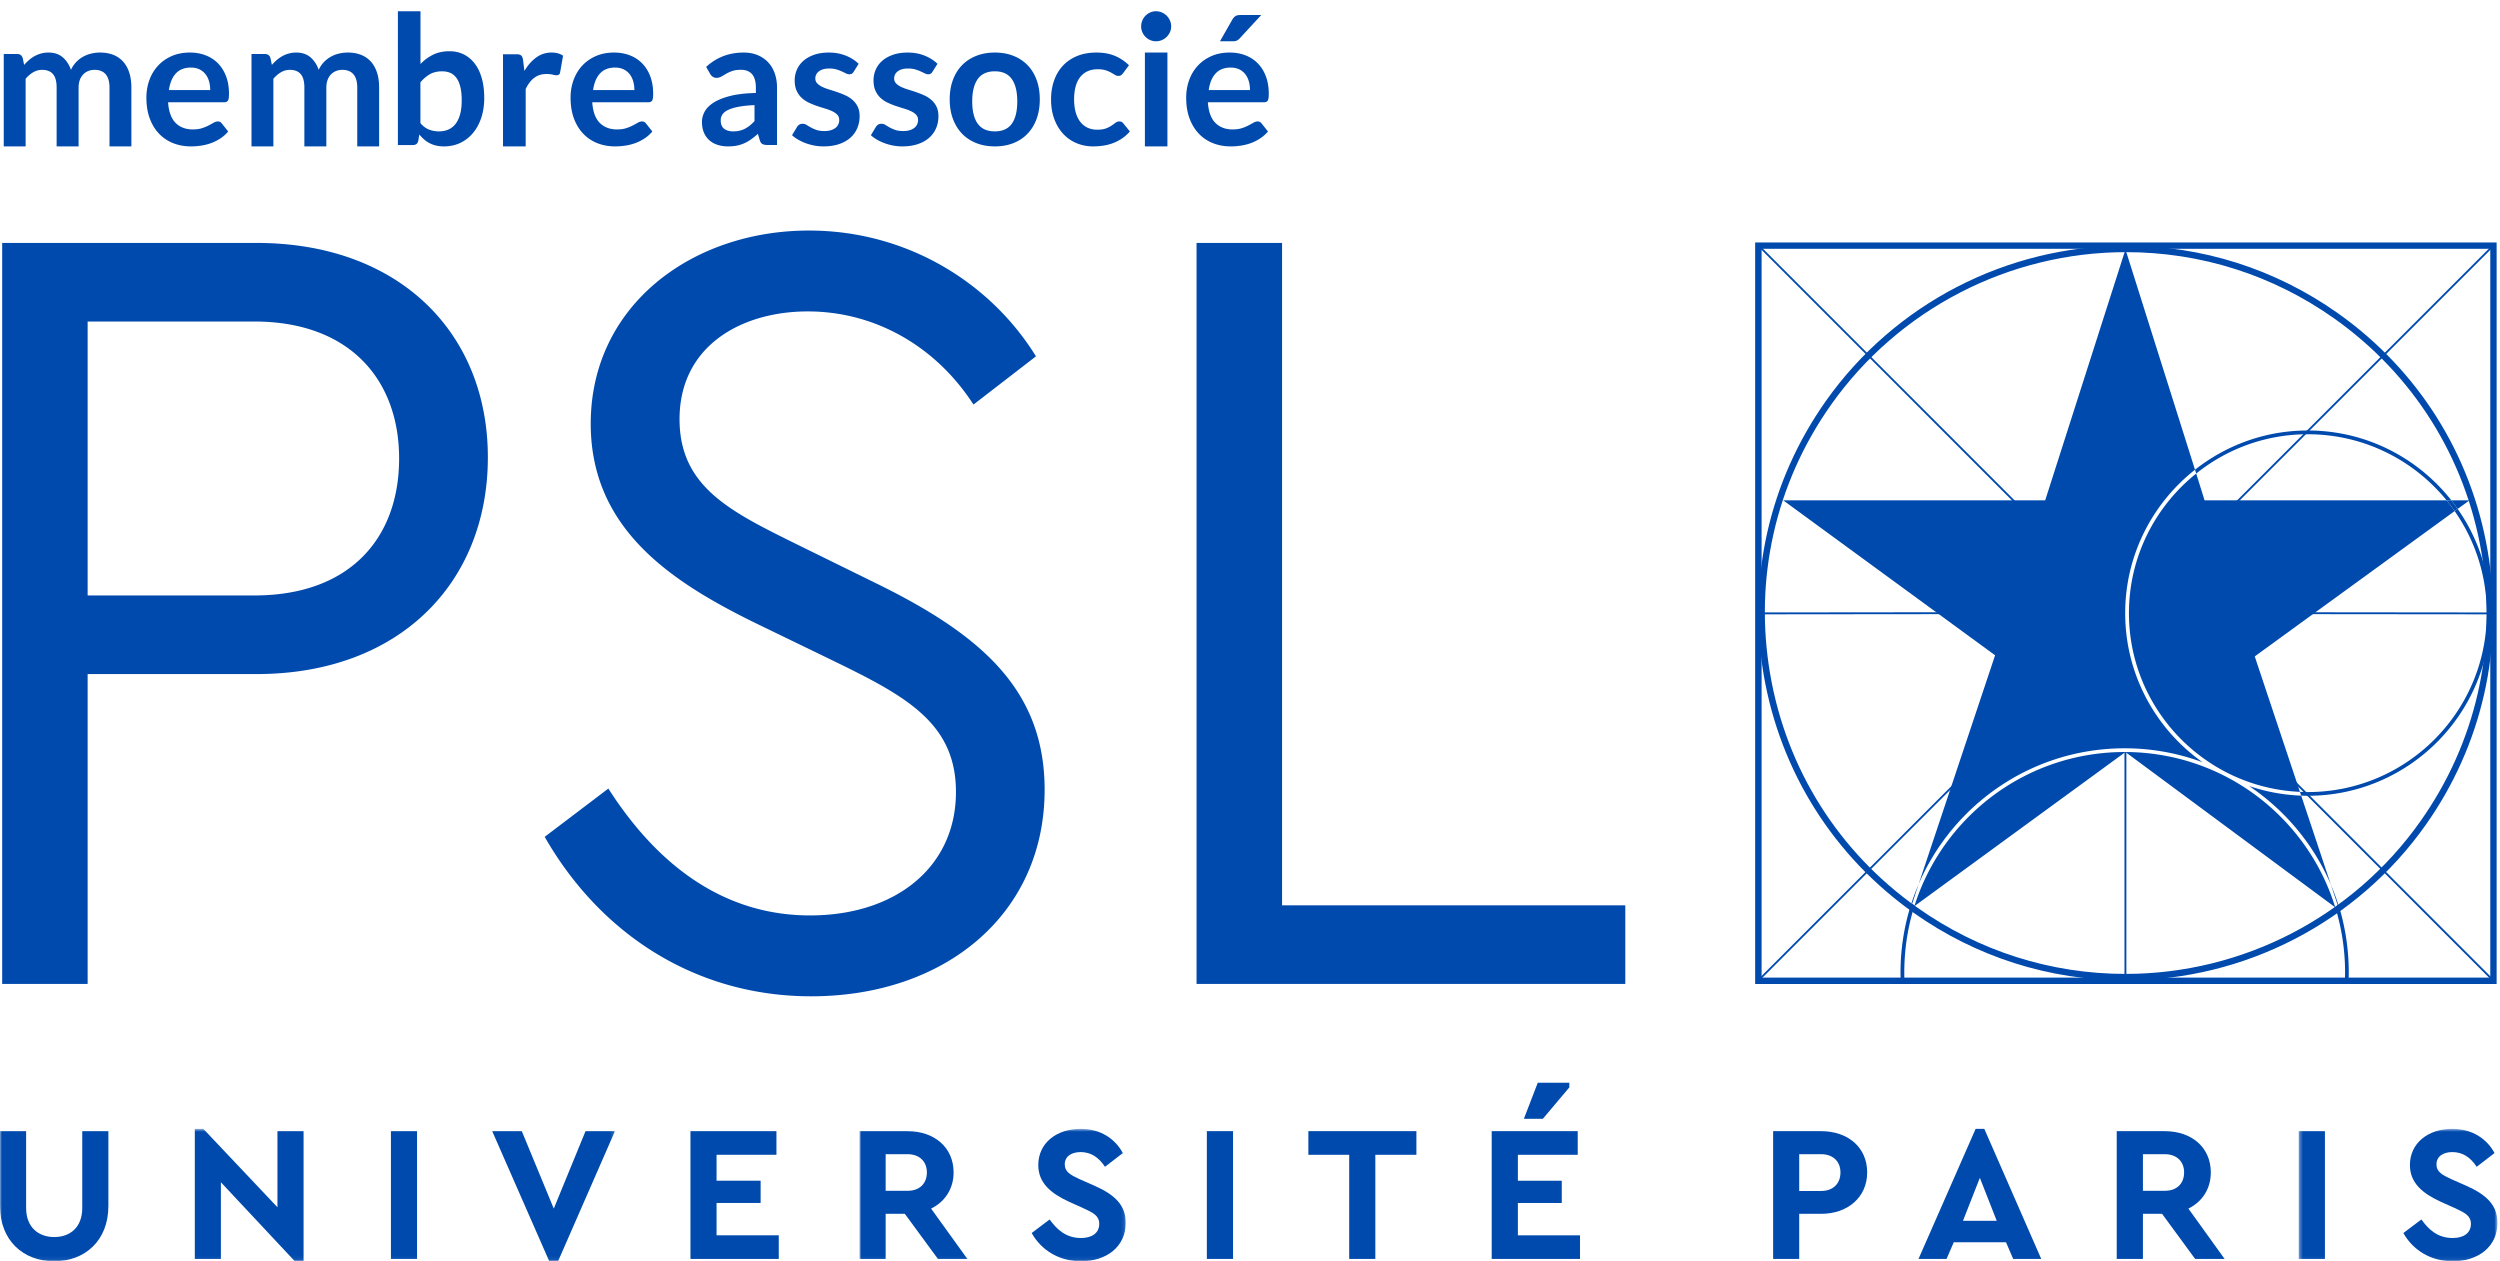 <svg xmlns="http://www.w3.org/2000/svg" xmlns:xlink="http://www.w3.org/1999/xlink" width="666" height="336" aria-hidden="true" focusable="false"><defs><path id="a" d="M0 .722h163.821V35.94H0z"/><path id="c" d="M.981.722h70.915V35.94H.981z"/><path id="e" d="M.381.722h52.942V35.94H.381z"/></defs><g fill="none" fill-rule="evenodd"><g transform="translate(0 300)"><mask id="b" fill="#fff"><use xlink:href="#a"/></mask><path fill="#004aae" d="M28.874 21.295C28.874 30.427 22.689 36 14.445 36 6.136 36 0 30.427 0 21.295V1.341h6.96v20.472c0 5.112 3.253 7.736 7.485 7.736 4.271 0 7.468-2.624 7.468-7.736V1.341h6.961v19.954M80.872 1.341V36h-2.33L58.845 14.956v20.425h-6.949V.722h2.265l19.75 20.888V1.341h6.961M104.143 35.381h6.96V1.341h-6.96zM163.821 1.341 148.664 36h-2.339L131.122 1.341h7.883l8.522 20.628 8.456-20.628h7.838" mask="url(#b)"/></g><path fill="#004aae" d="M206.844 307.635h-15.952v6.905h11.737v5.932h-11.737v8.615h16.571v6.294h-23.522v-34.04h22.903v6.294"/><g transform="translate(228 300)"><mask id="d" fill="#fff"><use xlink:href="#c"/></mask><path fill="#004aae" d="M7.939 17.228h5.823c3.255 0 5.157-1.959 5.157-4.897 0-2.847-1.902-4.853-5.157-4.853H7.939v9.75zm13.929 18.153L13.05 23.365H7.939v12.016H.981V1.341h12.781c7.172 0 12.275 4.335 12.275 10.99 0 4.381-2.32 7.836-5.991 9.638l9.659 13.412h-7.837zM71.129 7.173l-4.759 3.66c-1.646-2.477-3.705-3.918-6.489-3.918-2.273 0-4.232 1.025-4.232 3.29 0 1.967 1.497 2.791 3.975 3.927l3.872 1.71c5.369 2.368 8.4 5.101 8.4 9.945 0 6.35-5.157 10.213-11.913 10.213-5.887 0-10.619-2.994-13.143-7.522l4.78-3.615c1.866 2.579 4.288 4.944 8.363 4.944 2.986 0 4.853-1.387 4.853-3.762 0-2.218-1.655-2.995-4.336-4.232l-3.659-1.646c-4.843-2.217-8.244-5.008-8.244-9.796 0-5.888 4.889-9.649 11.284-9.649 5.417 0 9.234 2.735 11.248 6.451" mask="url(#d)"/></g><path fill="#004aae" d="M321.505 335.381h6.978v-34.04h-6.978zM377.33 307.635h-10.942v27.746h-6.962v-27.746h-10.877v-6.294h28.781v6.294M418.07 289.686l-7.052 8.356h-5.056l3.697-9.594h8.411v1.238zm2.236 17.949h-15.943v6.905h11.692v5.932h-11.692v8.615h16.553v6.294h-23.53v-34.04h22.92v6.294zm59.004-.157v9.797h5.832c3.244 0 5.156-2.006 5.156-4.944 0-2.847-1.912-4.853-5.156-4.853h-5.832zm18.106 4.853c0 6.543-5.102 11.034-12.274 11.034h-5.832v12.016h-6.95v-34.04h12.782c7.172 0 12.274 4.335 12.274 10.99zm30.019 1.441-4.501 11.452h8.994l-4.493-11.452zm6.969 17.173h-13.928l-1.914 4.436h-7.476l15.222-34.659h2.31l15.167 34.659h-7.477l-1.904-4.436zm36.471-13.717h5.822c3.253 0 5.148-1.959 5.148-4.897 0-2.847-1.895-4.853-5.148-4.853h-5.822v9.75zm13.91 18.153-8.81-12.016h-5.1v12.016h-6.979v-34.04h12.801c7.163 0 12.264 4.335 12.264 10.99 0 4.381-2.3 7.836-5.97 9.638l9.648 13.412h-7.854z"/><g transform="translate(612 300)"><mask id="f" fill="#fff"><use xlink:href="#e"/></mask><path fill="#004aae" mask="url(#f)" d="M.381 35.381H7.36V1.341H.381zM52.546 7.173l-4.751 3.66c-1.644-2.477-3.696-3.918-6.505-3.918-2.257 0-4.215 1.025-4.215 3.29 0 1.967 1.496 2.791 3.965 3.927l3.881 1.71c5.351 2.368 8.402 5.101 8.402 9.945 0 6.35-5.158 10.213-11.914 10.213-5.887 0-10.629-2.994-13.153-7.522l4.806-3.615c1.831 2.579 4.251 4.944 8.347 4.944 2.986 0 4.844-1.387 4.844-3.762 0-2.218-1.655-2.995-4.335-4.232l-3.662-1.646c-4.85-2.217-8.253-5.008-8.253-9.796 0-5.888 4.89-9.649 11.287-9.649 5.416 0 9.249 2.735 11.256 6.451"/></g><path fill="#004aae" d="m468.026 65.318 92.266 92.305.36-.357-92.285-92.294-.341.346M468.237 163.154v.503l92.905-.092v-.508l-92.905.097M508.813 241.876a59.918 59.918 0 0 0-2.516 17.181c0 .795.027 1.609.055 2.403h.991a68.735 68.735 0 0 1-.038-2.403c0-5.712.805-11.248 2.319-16.488m112.759 0a59.347 59.347 0 0 1 2.347 16.488c0 .814-.038 1.609-.073 2.403h.988c.036-.794.064-1.589.064-2.403a60.82 60.82 0 0 0-2.329-16.673M468.367 261.599l-.341-.35 94.845-94.866.369.352-94.873 94.864M663.639 260.999l-87.228-87.24.369-.36 87.212 87.238-.353.362M571.169 163.565l93.265.092v-.494l-93.265-.101v.503M565.958 261.46h.508v-61.116h-.508z"/><g fill="#004aae"><path d="M467.573 262.135h197.528V64.592H467.573v197.543Zm1.718-1.71H663.41V66.284H469.291v194.141Z"/><path d="M566.225 261.155h-.009c-20.269 0-39.779-6.22-56.37-17.947-21.33-15.084-35.527-37.577-39.981-63.325-4.409-25.759 1.468-51.703 16.534-73.044 18.31-25.911 48.218-41.377 79.992-41.377 20.27 0 39.77 6.21 56.38 17.953 21.341 15.084 35.536 37.575 39.944 63.324 4.437 25.75-1.431 51.688-16.515 73.038-18.3 25.897-48.218 41.378-79.975 41.378m.166-193.984c-31.22 0-60.6 15.208-78.597 40.658-14.825 20.966-20.573 46.447-16.22 71.758 4.336 25.304 18.271 47.398 39.243 62.223 16.322 11.544 35.482 17.636 55.399 17.636h.009c31.203 0 60.584-15.195 78.561-40.649 14.842-20.98 20.61-46.46 16.249-71.767-4.345-25.301-18.282-47.408-39.255-62.233-16.321-11.53-35.463-17.626-55.389-17.626"/></g><path fill="#004aae" d="M614.803 115.685c14.9 0 28.218 6.871 36.97 17.602h1.267c-8.928-11.318-22.727-18.605-38.237-18.605-11.349 0-21.775 3.928-30.056 10.453l.323 1.017c8.153-6.539 18.476-10.467 29.733-10.467m-1.765 96.273c.583.018 1.184.038 1.765.038 26.83 0 48.662-21.817 48.662-48.649 0-10.314-3.226-19.903-8.753-27.778l-.794.588c5.387 7.717 8.559 17.084 8.559 27.19 0 26.277-21.38 47.658-47.674 47.658-.703 0-1.386-.027-2.098-.054m45.176-77.664h-4.841a76.632 76.632 0 0 1 1.691 2.282l3.15-2.282"/><path fill="#004aae" d="m653.918 136.157.794-.588a49.537 49.537 0 0 0-1.672-2.282h-1.267a41.89 41.89 0 0 1 2.145 2.87m-40.909 75.755c-.092-.305-.202-.601-.276-.897l.276.897m7.949 23.789-7.92-23.743a48.606 48.606 0 0 1-13.89-2.569c9.592 6.433 17.236 15.565 21.81 26.312"/><path fill="#004aae" d="m587.298 133.287-2.228-7.135c-10.914 8.747-17.92 22.163-17.92 37.187 0 25.573 20.268 46.494 45.555 47.612l-12.042-36.083 53.255-38.716a47.359 47.359 0 0 0-2.145-2.865h-64.475"/><path fill="#004aae" d="M566.014 199.346a59.533 59.533 0 0 1 20.748 3.716c-12.449-8.817-20.61-23.332-20.61-39.715 0-15.481 7.283-29.293 18.595-38.212l-18.522-58.676-21.386 66.828h-69.798l56.451 41.281-20.37 60.976c9.132-21.275 30.269-36.198 54.892-36.198"/><path fill="#004aae" d="m622.771 241.164-.685.491c-7.392-23.931-29.723-41.318-56.064-41.318-26.23 0-48.458 17.204-55.99 40.937l-.629-.508-.481 1.415 57.294-41.837 57.045 42.225-.49-1.405m-113.57-.536.202.138 1.719-5.222a67.005 67.005 0 0 0-1.921 5.084m113.736.416a56.317 56.317 0 0 0-1.979-5.343l1.813 5.463.166-.12M573.397 155.847l.361.361 91.029-91.005-.353-.351-91.037 90.995M129.966 121.831c0 33.517-23.642 57.742-61.62 57.742h-45v82.553H.582V64.717h67.764c37.978 0 61.62 23.925 61.62 57.114M23.346 85.656v72.973h44.419c25.416 0 38.559-15.245 38.559-36.488 0-20.939-13.143-36.485-38.559-36.485H23.346m252.632 9.271-16.645 12.85c-10.232-15.85-26.609-24.815-44.124-24.815-17.81 0-34.179 9.261-34.179 28.707 0 17.954 13.429 24.529 30.972 33.204l21.312 10.475c28.06 13.748 44.975 28.407 44.975 55.039 0 33.19-26.554 55.029-62.203 55.029-30.655 0-56.082-16.452-70.981-42.479l16.96-12.865c11.674 18.254 28.901 33.8 53.735 33.8 22.773 0 38.866-12.856 38.866-32.894 0-18.254-13.171-25.425-32.165-34.695l-21.608-10.472c-22.487-11.068-43.523-25.126-43.523-52.941 0-31.396 26.868-51.452 58.135-51.452 26.275 0 48.486 14.062 60.473 33.509M318.761 64.717v197.409h114.218v-20.943h-91.436V64.717h-22.782"/><path fill="#004aae" fill-rule="nonzero" d="M1 39V14.384h3.563c.755 0 1.25.36 1.486 1.08l.378 1.823c.424-.48.869-.92 1.333-1.32.464-.4.96-.743 1.486-1.031a7.973 7.973 0 0 1 1.7-.684A7.445 7.445 0 0 1 12.938 14c1.526 0 2.78.42 3.763 1.26.983.84 1.719 1.955 2.206 3.347a7.517 7.517 0 0 1 1.416-2.1 7.751 7.751 0 0 1 1.864-1.427 8.489 8.489 0 0 1 2.159-.816c.763-.176 1.53-.264 2.3-.264 1.338 0 2.525.208 3.563.624a6.832 6.832 0 0 1 2.62 1.823c.707.8 1.246 1.776 1.616 2.927.37 1.152.554 2.471.554 3.959V39h-5.828V23.333c0-1.567-.338-2.747-1.014-3.539-.677-.792-1.668-1.187-2.973-1.187-.598 0-1.153.103-1.664.311-.511.208-.96.508-1.345.9s-.688.884-.908 1.476c-.22.591-.33 1.271-.33 2.039V39h-5.852V23.333c0-1.647-.326-2.847-.98-3.599-.652-.752-1.615-1.127-2.89-1.127-.833 0-1.616.211-2.347.635-.732.424-1.412 1.004-2.041 1.74V39H1Zm49.575-25c1.519 0 2.916.244 4.191.733a9.17 9.17 0 0 1 3.3 2.14c.923.939 1.643 2.09 2.16 3.454.516 1.364.774 2.92.774 4.671 0 .442-.02.808-.059 1.1-.039.292-.11.52-.211.686a.857.857 0 0 1-.41.355 1.74 1.74 0 0 1-.658.106H44.776c.172 2.491.837 4.32 1.996 5.487 1.158 1.167 2.692 1.75 4.602 1.75.939 0 1.749-.11 2.43-.33.68-.221 1.275-.466 1.784-.734a41.38 41.38 0 0 0 1.338-.733c.384-.22.756-.331 1.116-.331.234 0 .438.047.61.142.172.094.321.228.446.402l1.69 2.128a9.687 9.687 0 0 1-2.16 1.904c-.798.513-1.631.923-2.5 1.23-.869.308-1.753.525-2.653.65-.9.127-1.773.19-2.618.19-1.675 0-3.232-.28-4.672-.84a10.453 10.453 0 0 1-3.757-2.483c-1.064-1.096-1.902-2.452-2.512-4.068-.61-1.616-.916-3.489-.916-5.618 0-1.655.266-3.212.798-4.67.532-1.46 1.296-2.729 2.29-3.809.993-1.08 2.207-1.935 3.639-2.566 1.432-.63 3.048-.946 4.848-.946Zm.28 4c-1.706 0-3.042.521-4.006 1.564C45.885 20.607 45.27 22.085 45 24h11c0-.82-.103-1.594-.308-2.32a5.503 5.503 0 0 0-.948-1.91 4.534 4.534 0 0 0-1.613-1.296c-.648-.316-1.406-.474-2.275-.474ZM67 39V14.384h3.563c.755 0 1.25.36 1.486 1.08l.378 1.823c.424-.48.869-.92 1.333-1.32.464-.4.96-.743 1.486-1.031a7.973 7.973 0 0 1 1.7-.684A7.445 7.445 0 0 1 78.938 14c1.526 0 2.78.42 3.763 1.26.983.84 1.719 1.955 2.206 3.347a7.517 7.517 0 0 1 1.416-2.1 7.751 7.751 0 0 1 1.864-1.427 8.489 8.489 0 0 1 2.159-.816c.763-.176 1.53-.264 2.3-.264 1.338 0 2.525.208 3.563.624a6.832 6.832 0 0 1 2.62 1.823c.707.8 1.246 1.776 1.616 2.927.37 1.152.554 2.471.554 3.959V39h-5.828V23.333c0-1.567-.338-2.747-1.014-3.539-.677-.792-1.668-1.187-2.973-1.187-.598 0-1.153.103-1.664.311-.511.208-.96.508-1.345.9s-.688.884-.908 1.476c-.22.591-.33 1.271-.33 2.039V39h-5.852V23.333c0-1.647-.326-2.847-.98-3.599-.652-.752-1.615-1.127-2.89-1.127-.833 0-1.616.211-2.347.635-.732.424-1.412 1.004-2.041 1.74V39H67Zm39-.36V3h6.018v14.055a11.849 11.849 0 0 1 3.362-2.483c1.251-.615 2.713-.923 4.386-.923 1.364 0 2.61.276 3.74.827 1.129.552 2.103 1.355 2.924 2.41.82 1.056 1.453 2.36 1.9 3.91.447 1.551.67 3.334.67 5.349 0 1.838-.252 3.541-.755 5.108-.504 1.567-1.223 2.926-2.157 4.077a9.933 9.933 0 0 1-3.386 2.699c-1.324.647-2.806.971-4.447.971a8.988 8.988 0 0 1-2.095-.228 7.482 7.482 0 0 1-1.73-.635 7.376 7.376 0 0 1-1.45-.996 12.33 12.33 0 0 1-1.279-1.307l-.268 1.655c-.097.416-.264.712-.5.887-.235.176-.556.264-.962.264H106ZM117.799 19c-1.278 0-2.369.256-3.273.768-.904.512-1.746 1.233-2.526 2.163v10.871c.697.82 1.456 1.39 2.277 1.714a7.246 7.246 0 0 0 2.675.484c.93 0 1.767-.165 2.514-.496a4.875 4.875 0 0 0 1.904-1.513c.523-.677.925-1.532 1.207-2.564.282-1.032.423-2.25.423-3.652 0-1.418-.12-2.619-.36-3.604-.241-.984-.586-1.784-1.034-2.398-.448-.615-.991-1.064-1.63-1.348-.639-.283-1.364-.425-2.177-.425ZM134 39V14.455h3.547c.62 0 1.052.111 1.297.334.245.224.408.607.49 1.149l.366 2.966c.897-1.515 1.95-2.711 3.156-3.588A6.74 6.74 0 0 1 146.917 14c1.24 0 2.268.28 3.083.837l-.783 4.426c-.049.287-.155.49-.318.61s-.383.18-.66.18c-.245 0-.58-.056-1.004-.168-.424-.111-.986-.167-1.688-.167-1.255 0-2.332.339-3.229 1.016-.897.678-1.655 1.671-2.275 2.979V39H134Zm29.575-25c1.519 0 2.916.244 4.191.733a9.17 9.17 0 0 1 3.3 2.14c.923.939 1.643 2.09 2.16 3.454.516 1.364.774 2.92.774 4.671 0 .442-.02.808-.059 1.1-.039.292-.11.52-.211.686a.857.857 0 0 1-.41.355 1.74 1.74 0 0 1-.658.106h-14.886c.172 2.491.837 4.32 1.996 5.487 1.158 1.167 2.692 1.75 4.602 1.75.939 0 1.749-.11 2.43-.33.68-.221 1.275-.466 1.784-.734a41.38 41.38 0 0 0 1.338-.733c.384-.22.756-.331 1.116-.331.234 0 .438.047.61.142.172.094.321.228.446.402l1.69 2.128a9.687 9.687 0 0 1-2.16 1.904c-.798.513-1.631.923-2.5 1.23-.869.308-1.753.525-2.653.65-.9.127-1.773.19-2.618.19-1.675 0-3.232-.28-4.672-.84a10.453 10.453 0 0 1-3.757-2.483c-1.064-1.096-1.902-2.452-2.512-4.068-.61-1.616-.916-3.489-.916-5.618 0-1.655.266-3.212.798-4.67.532-1.46 1.296-2.729 2.29-3.809.993-1.08 2.207-1.935 3.639-2.566 1.432-.63 3.048-.946 4.848-.946Zm.28 4c-1.706 0-3.042.521-4.006 1.564-.964 1.043-1.58 2.521-1.849 4.436h11c0-.82-.103-1.594-.308-2.32a5.503 5.503 0 0 0-.948-1.91 4.534 4.534 0 0 0-1.613-1.296c-.648-.316-1.406-.474-2.275-.474ZM207 38.623h-2.596c-.546 0-.975-.082-1.287-.247-.312-.165-.546-.5-.702-1.002l-.514-1.72a19.843 19.843 0 0 1-1.79 1.45c-.585.415-1.189.765-1.813 1.048a9.199 9.199 0 0 1-1.988.636c-.702.141-1.482.212-2.34.212-1.013 0-1.949-.137-2.806-.412-.858-.275-1.595-.688-2.21-1.237a5.617 5.617 0 0 1-1.44-2.05c-.342-.817-.514-1.768-.514-2.851 0-.912.238-1.81.713-2.698.476-.888 1.268-1.689 2.375-2.404 1.107-.714 2.58-1.307 4.42-1.779 1.84-.471 4.126-.738 6.855-.8v-1.415c0-1.618-.34-2.815-1.018-3.593-.678-.777-1.665-1.166-2.959-1.166-.936 0-1.715.11-2.34.33a9.018 9.018 0 0 0-1.625.742c-.46.275-.885.522-1.275.742-.39.22-.819.33-1.286.33-.39 0-.725-.102-1.006-.306a2.405 2.405 0 0 1-.679-.754l-1.052-1.862c2.76-2.545 6.09-3.817 9.988-3.817 1.404 0 2.655.232 3.754.695 1.1.464 2.032 1.108 2.796 1.932.764.825 1.345 1.81 1.743 2.957.397 1.147.596 2.404.596 3.77v15.269ZM195.31 35c.603 0 1.158-.058 1.666-.173a6.171 6.171 0 0 0 1.44-.517c.453-.23.89-.514 1.31-.85.42-.337.845-.736 1.274-1.196V28c-1.714.082-3.147.234-4.298.456-1.15.222-2.075.505-2.773.85-.699.345-1.195.748-1.489 1.208a2.74 2.74 0 0 0-.44 1.504c0 1.068.306 1.832.917 2.292.61.46 1.408.69 2.393.69Zm32.116-15.896c-.157.252-.322.43-.494.532-.172.102-.392.153-.658.153-.282 0-.583-.079-.905-.236a61.615 61.615 0 0 0-1.116-.532 10.187 10.187 0 0 0-1.445-.531c-.54-.158-1.179-.237-1.915-.237-1.144 0-2.044.244-2.702.733-.658.488-.987 1.126-.987 1.914 0 .52.168.957.505 1.311.337.355.783.666 1.34.934.555.267 1.186.508 1.89.72a61.71 61.71 0 0 1 2.163.697c.736.252 1.457.54 2.162.863a7.533 7.533 0 0 1 1.891 1.229 5.705 5.705 0 0 1 1.34 1.784c.337.693.505 1.528.505 2.504 0 1.166-.211 2.241-.634 3.226a7.089 7.089 0 0 1-1.857 2.552c-.814.717-1.821 1.276-3.02 1.677-1.198.402-2.573.603-4.123.603-.83 0-1.641-.075-2.433-.224-.79-.15-1.55-.359-2.279-.627a12.582 12.582 0 0 1-2.02-.945A9.81 9.81 0 0 1 211 36.023l1.34-2.221a1.9 1.9 0 0 1 .61-.615c.235-.142.533-.213.893-.213s.701.103 1.023.308c.32.204.693.425 1.116.661.423.237.92.457 1.492.662.572.205 1.296.307 2.174.307.689 0 1.28-.083 1.774-.248.493-.165.9-.382 1.222-.65.32-.268.556-.579.705-.933.148-.355.223-.72.223-1.099 0-.567-.169-1.032-.505-1.394-.337-.362-.784-.677-1.34-.945a12.892 12.892 0 0 0-1.903-.721 62.636 62.636 0 0 1-2.186-.697 20.152 20.152 0 0 1-2.185-.886 7.446 7.446 0 0 1-1.903-1.288 5.828 5.828 0 0 1-1.34-1.914c-.337-.756-.505-1.67-.505-2.741 0-.992.196-1.938.587-2.836a6.649 6.649 0 0 1 1.728-2.35c.76-.67 1.707-1.206 2.843-1.607 1.136-.402 2.448-.603 3.936-.603 1.66 0 3.172.276 4.535.827 1.363.551 2.499 1.276 3.408 2.174l-1.316 2.103Zm21 0c-.157.252-.322.43-.494.532-.172.102-.392.153-.658.153-.282 0-.583-.079-.905-.236a61.615 61.615 0 0 0-1.116-.532 10.187 10.187 0 0 0-1.445-.531c-.54-.158-1.179-.237-1.915-.237-1.144 0-2.044.244-2.702.733-.658.488-.987 1.126-.987 1.914 0 .52.168.957.505 1.311.337.355.783.666 1.34.934.555.267 1.186.508 1.89.72a61.71 61.71 0 0 1 2.163.697c.736.252 1.457.54 2.162.863a7.533 7.533 0 0 1 1.891 1.229 5.705 5.705 0 0 1 1.34 1.784c.337.693.505 1.528.505 2.504 0 1.166-.211 2.241-.634 3.226a7.089 7.089 0 0 1-1.857 2.552c-.814.717-1.821 1.276-3.02 1.677-1.198.402-2.573.603-4.123.603-.83 0-1.641-.075-2.433-.224-.79-.15-1.55-.359-2.279-.627a12.582 12.582 0 0 1-2.02-.945A9.81 9.81 0 0 1 232 36.023l1.34-2.221a1.9 1.9 0 0 1 .61-.615c.235-.142.533-.213.893-.213s.701.103 1.023.308c.32.204.693.425 1.116.661.423.237.92.457 1.492.662.572.205 1.296.307 2.174.307.689 0 1.28-.083 1.774-.248.493-.165.9-.382 1.222-.65.32-.268.556-.579.705-.933.148-.355.223-.72.223-1.099 0-.567-.169-1.032-.505-1.394-.337-.362-.784-.677-1.34-.945a12.892 12.892 0 0 0-1.903-.721 62.636 62.636 0 0 1-2.186-.697 20.152 20.152 0 0 1-2.185-.886 7.446 7.446 0 0 1-1.903-1.288 5.828 5.828 0 0 1-1.34-1.914c-.337-.756-.505-1.67-.505-2.741 0-.992.196-1.938.587-2.836a6.649 6.649 0 0 1 1.728-2.35c.76-.67 1.707-1.206 2.843-1.607 1.136-.402 2.448-.603 3.936-.603 1.66 0 3.172.276 4.535.827 1.363.551 2.499 1.276 3.408 2.174l-1.316 2.103ZM265.036 14c1.812 0 3.456.292 4.93.875 1.473.584 2.73 1.411 3.77 2.484 1.041 1.072 1.845 2.38 2.413 3.926.567 1.545.851 3.272.851 5.18 0 1.923-.284 3.658-.851 5.203-.568 1.545-1.372 2.862-2.412 3.95-1.04 1.088-2.298 1.923-3.771 2.507-1.474.583-3.118.875-4.93.875-1.813 0-3.46-.292-4.942-.875-1.482-.584-2.747-1.42-3.795-2.507-1.049-1.088-1.86-2.405-2.436-3.95-.575-1.545-.863-3.28-.863-5.203 0-1.908.288-3.635.863-5.18s1.387-2.854 2.436-3.926c1.048-1.073 2.313-1.9 3.795-2.484 1.481-.583 3.129-.875 4.941-.875Zm0 21c2.027 0 3.528-.676 4.503-2.03.974-1.353 1.461-3.335 1.461-5.946 0-2.612-.487-4.602-1.461-5.97-.975-1.37-2.476-2.054-4.503-2.054-2.06 0-3.58.688-4.563 2.065-.982 1.377-1.473 3.363-1.473 5.959 0 2.595.491 4.574 1.473 5.935.982 1.36 2.503 2.041 4.563 2.041Zm34.143-15.49a2.95 2.95 0 0 1-.522.521c-.17.126-.417.19-.74.19a1.68 1.68 0 0 1-.899-.273c-.29-.18-.639-.386-1.043-.615a7.911 7.911 0 0 0-1.445-.614c-.558-.182-1.25-.272-2.076-.272-1.052 0-1.974.185-2.767.555a5.218 5.218 0 0 0-1.979 1.597c-.526.694-.918 1.533-1.177 2.519-.26.985-.389 2.1-.389 3.347 0 1.292.142 2.444.425 3.453.283 1.009.692 1.856 1.226 2.542a5.248 5.248 0 0 0 1.942 1.561c.761.355 1.619.532 2.574.532.955 0 1.727-.114 2.318-.342a7.385 7.385 0 0 0 1.493-.757c.405-.276.757-.529 1.056-.757.3-.229.636-.343 1.008-.343.485 0 .85.181 1.092.544L301 35.026a10.748 10.748 0 0 1-2.16 1.904c-.778.513-1.583.923-2.416 1.23-.834.308-1.696.525-2.586.65-.89.127-1.772.19-2.646.19-1.538 0-2.986-.28-4.346-.84a10.148 10.148 0 0 1-3.556-2.448c-1.012-1.072-1.813-2.384-2.404-3.938-.59-1.553-.886-3.323-.886-5.31 0-1.781.263-3.433.789-4.955.526-1.521 1.299-2.838 2.319-3.95 1.02-1.111 2.282-1.982 3.787-2.613 1.505-.63 3.237-.946 5.195-.946 1.861 0 3.492.292 4.892.875 1.4.584 2.658 1.42 3.775 2.507l-1.578 2.129ZM311 14v25h-6V14h6Zm1-6.962c0 .546-.11 1.057-.33 1.534-.219.477-.51.894-.873 1.252a4.172 4.172 0 0 1-1.278.857 3.89 3.89 0 0 1-1.57.319 3.74 3.74 0 0 1-1.531-.32 4.055 4.055 0 0 1-2.102-2.108A3.75 3.75 0 0 1 304 7.038c0-.562.105-1.09.316-1.584.211-.494.494-.92.849-1.278a4.055 4.055 0 0 1 1.253-.857A3.74 3.74 0 0 1 307.949 3c.557 0 1.08.106 1.57.32.49.212.916.498 1.278.856.363.358.654.784.874 1.278.22.494.329 1.022.329 1.584ZM327.575 14c1.519 0 2.916.244 4.191.733a9.17 9.17 0 0 1 3.3 2.14c.923.939 1.643 2.09 2.16 3.454.516 1.364.774 2.92.774 4.671 0 .442-.02.808-.059 1.1-.039.292-.11.52-.211.686a.857.857 0 0 1-.41.355 1.74 1.74 0 0 1-.658.106h-14.886c.172 2.491.837 4.32 1.996 5.487 1.158 1.167 2.692 1.75 4.602 1.75.939 0 1.749-.11 2.43-.33.68-.221 1.275-.466 1.784-.734a41.38 41.38 0 0 0 1.338-.733c.384-.22.756-.331 1.116-.331.234 0 .438.047.61.142.172.094.321.228.446.402l1.69 2.128a9.687 9.687 0 0 1-2.16 1.904c-.798.513-1.631.923-2.5 1.23-.869.308-1.753.525-2.653.65-.9.127-1.773.19-2.618.19-1.675 0-3.232-.28-4.672-.84a10.453 10.453 0 0 1-3.757-2.483c-1.064-1.096-1.902-2.452-2.512-4.068-.61-1.616-.916-3.489-.916-5.618 0-1.655.266-3.212.798-4.67.532-1.46 1.296-2.729 2.29-3.809.993-1.08 2.207-1.935 3.639-2.566 1.432-.63 3.048-.946 4.848-.946Zm.28 4c-1.706 0-3.042.521-4.006 1.564-.964 1.043-1.58 2.521-1.849 4.436h11c0-.82-.103-1.594-.308-2.32a5.503 5.503 0 0 0-.948-1.91 4.534 4.534 0 0 0-1.613-1.296c-.648-.316-1.406-.474-2.275-.474ZM336 4l-5.696 6.172c-.292.316-.573.532-.842.65-.269.119-.619.178-1.049.178H325l3.275-5.747c.23-.41.5-.72.807-.934.307-.213.768-.319 1.383-.319H336Z"/></g></svg>